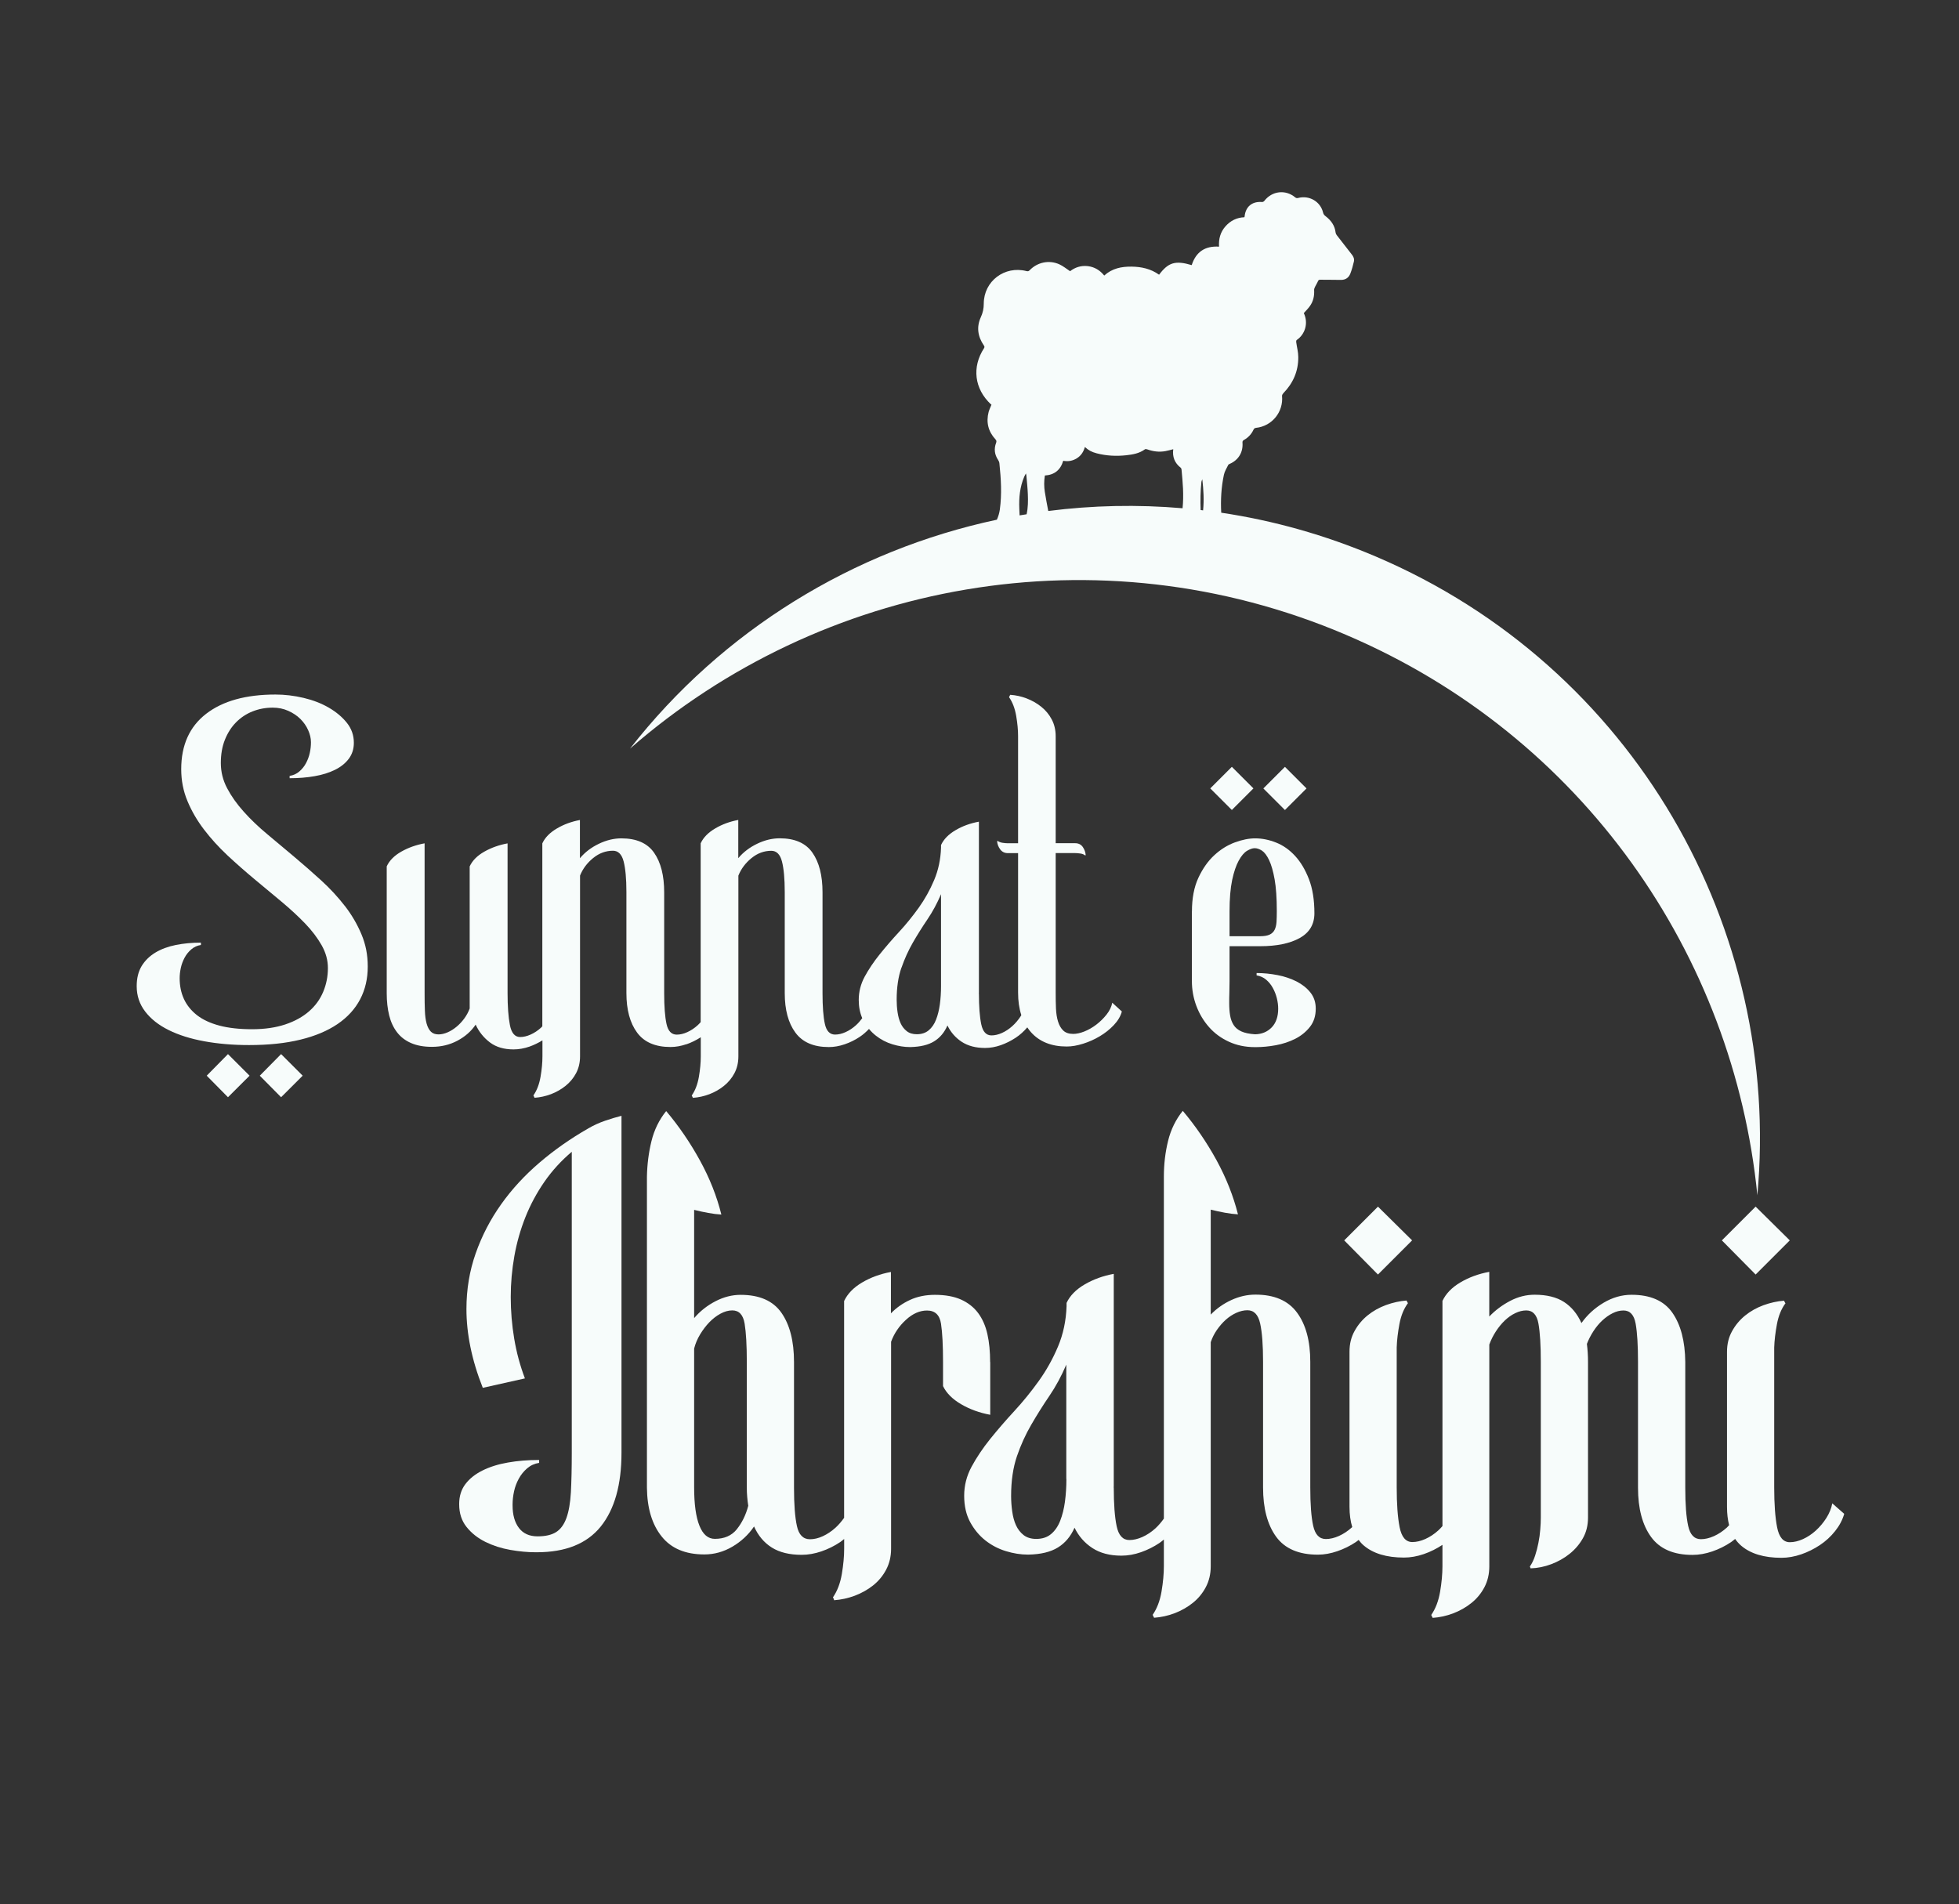 <?xml version="1.0" encoding="UTF-8"?>
<svg xmlns="http://www.w3.org/2000/svg" id="Layer_1" data-name="Layer 1" viewBox="0 0 351.11 341.33">
  <rect x="0" y="0" width="351.11" height="341.33" fill="#333333" stroke="none"/>
  <defs>
    <style>
      .cls-1 {
        fill: #f7fcfb;
        stroke-width: 0px;
      }
    </style>
  </defs>
  <polygon class="cls-1" points="37.05 192.81 40.86 196.67 44.73 192.81 40.86 188.94 37.05 192.81"></polygon>
  <path class="cls-1" d="M61.8,162.38c-1.24-1.6-2.65-3.13-4.23-4.57-1.59-1.45-3.2-2.86-4.83-4.23-1.64-1.38-3.25-2.73-4.83-4.05-1.59-1.32-3-2.67-4.23-4.05-1.24-1.38-2.23-2.78-2.98-4.21-.75-1.43-1.12-2.93-1.12-4.5s.24-2.96.73-4.18c.49-1.22,1.15-2.26,1.99-3.11.84-.85,1.82-1.51,2.95-1.96,1.13-.45,2.34-.68,3.63-.68,1.01,0,1.94.19,2.8.58.85.38,1.58.87,2.17,1.46.59.59,1.05,1.25,1.38,1.99.33.73.5,1.45.5,2.14v.1c0,.59-.07,1.21-.21,1.86-.14.64-.37,1.25-.68,1.83s-.71,1.07-1.2,1.49c-.49.42-1.06.68-1.73.78v.42c1.6,0,3.1-.12,4.5-.37,1.39-.24,2.61-.63,3.66-1.15,1.04-.52,1.86-1.18,2.46-1.99.59-.8.89-1.74.89-2.82v-.05c0-1.32-.42-2.51-1.25-3.55-.84-1.05-1.92-1.95-3.24-2.72-1.33-.77-2.83-1.35-4.52-1.75-1.69-.4-3.37-.6-5.04-.6-5.3,0-9.44,1.15-12.42,3.45s-4.47,5.61-4.47,9.93c0,2.02.37,3.93,1.12,5.72.75,1.8,1.74,3.5,2.98,5.12s2.64,3.16,4.21,4.63c1.57,1.46,3.18,2.88,4.84,4.26,1.65,1.38,3.27,2.72,4.83,4.02,1.57,1.31,2.97,2.61,4.21,3.89,1.24,1.29,2.23,2.6,2.98,3.92.75,1.33,1.12,2.68,1.12,4.08,0,1.5-.28,2.92-.84,4.26-.56,1.34-1.4,2.51-2.54,3.5-1.13.99-2.55,1.78-4.26,2.35-1.71.57-3.69.86-5.96.86s-4.22-.22-5.85-.65c-1.64-.44-2.98-1.06-4.03-1.88-1.04-.82-1.82-1.79-2.33-2.9-.51-1.12-.76-2.35-.76-3.71,0-.59.07-1.21.21-1.86.14-.64.37-1.25.68-1.83s.71-1.07,1.2-1.49c.49-.42,1.06-.68,1.72-.78v-.42c-1.6,0-3.1.14-4.5.42-1.39.28-2.61.73-3.66,1.36-1.04.63-1.86,1.43-2.46,2.41-.59.98-.89,2.18-.89,3.61,0,1.71.5,3.22,1.52,4.55,1.01,1.32,2.41,2.43,4.21,3.32,1.79.89,3.92,1.56,6.38,2.01,2.46.45,5.13.68,8.02.68,3.48,0,6.55-.32,9.2-.97,2.65-.64,4.87-1.58,6.67-2.8,1.79-1.22,3.14-2.7,4.05-4.44.91-1.74,1.36-3.69,1.36-5.85s-.37-3.98-1.12-5.78c-.75-1.79-1.74-3.49-2.98-5.1Z"></path>
  <polygon class="cls-1" points="46.56 192.81 50.38 196.67 54.25 192.81 50.38 188.94 46.56 192.81"></polygon>
  <path class="cls-1" d="M123.01,187.19c.92-.32,1.78-.75,2.59-1.27v3.44c0,1.11-.11,2.33-.34,3.66-.23,1.32-.65,2.44-1.28,3.34l.21.42c1.01-.07,1.99-.29,2.95-.65.96-.37,1.83-.86,2.61-1.49s1.41-1.38,1.88-2.27.71-1.89.71-3.01v-32.41c.49-1.22,1.27-2.26,2.35-3.14s2.27-1.31,3.55-1.31c.94,0,1.58.64,1.91,1.91.33,1.27.5,3.11.5,5.51v18.09c0,3,.64,5.36,1.91,7.08,1.27,1.73,3.27,2.59,5.99,2.59.94,0,1.89-.17,2.85-.5.96-.33,1.86-.77,2.69-1.33.62-.41,1.16-.9,1.66-1.42.37.45.79.86,1.24,1.21.89.7,1.87,1.21,2.95,1.54,1.08.33,2.12.5,3.14.5h.1c1.78-.04,3.19-.38,4.23-1.02,1.05-.64,1.85-1.59,2.4-2.85.59,1.22,1.45,2.2,2.56,2.93,1.12.73,2.51,1.1,4.18,1.1.94,0,1.88-.17,2.82-.5.94-.33,1.83-.78,2.67-1.33.79-.52,1.47-1.15,2.08-1.86.2.29.41.58.64.84,1.53,1.73,3.68,2.59,6.43,2.59.91,0,1.88-.17,2.93-.5,1.05-.33,2.04-.77,2.98-1.33.94-.56,1.78-1.22,2.51-1.99.73-.77,1.22-1.58,1.46-2.46l-1.72-1.57c-.14.73-.48,1.44-1.02,2.12-.54.68-1.15,1.28-1.83,1.8-.68.52-1.39.93-2.14,1.23-.75.3-1.42.44-2.01.44-.77,0-1.36-.2-1.78-.6s-.73-.94-.94-1.62c-.21-.68-.33-1.46-.37-2.35-.04-.89-.05-1.84-.05-2.85v-24.99h3.5c.28,0,.59.03.94.08.35.05.63.17.84.34.03,0,.07-.02.1-.05-.04-.52-.21-1.01-.52-1.46-.31-.45-.77-.68-1.36-.68h-3.5v-19.18c0-1.12-.24-2.12-.71-3.01s-1.1-1.65-1.88-2.27c-.78-.63-1.66-1.12-2.61-1.49-.96-.37-1.94-.58-2.95-.65l-.21.42c.63.91,1.05,2.02,1.28,3.35.23,1.33.34,2.54.34,3.66v19.18h-1.83c-.28,0-.59-.03-.94-.08-.35-.05-.64-.17-.89-.34-.03,0-.07.02-.1.05.04.52.22,1.01.55,1.46.33.45.79.68,1.38.68h1.83v24.99c0,1.51.19,2.85.58,4.04-.03.05-.05.11-.09.17-.44.68-.94,1.28-1.52,1.8s-1.19.93-1.86,1.23c-.66.3-1.29.44-1.88.44-.94,0-1.55-.66-1.83-1.99s-.42-3.19-.42-5.59l-.05-.05h.05v-30.68c-1.53.28-2.93.78-4.18,1.52-1.25.73-2.13,1.62-2.61,2.67v.47c-.07,2.09-.48,4.02-1.23,5.8-.75,1.78-1.67,3.43-2.77,4.97-1.1,1.53-2.27,2.98-3.53,4.34s-2.41,2.7-3.48,4.03c-1.06,1.32-1.95,2.65-2.67,3.97-.71,1.32-1.07,2.72-1.07,4.18,0,1.24.22,2.32.63,3.27-.34.46-.71.89-1.13,1.27-.58.52-1.19.93-1.86,1.23-.66.3-1.29.44-1.88.44-.94,0-1.55-.63-1.83-1.91-.28-1.27-.42-3.11-.42-5.51v-18.09c0-3-.6-5.36-1.8-7.08-1.2-1.73-3.16-2.59-5.88-2.59-1.32,0-2.67.32-4.02.97-1.36.65-2.49,1.51-3.4,2.59v-6.85c-1.5.28-2.88.78-4.13,1.52-1.25.73-2.13,1.62-2.61,2.67v32.05c-.18.2-.35.39-.55.57-.58.52-1.19.93-1.86,1.23-.66.3-1.29.44-1.88.44-.94,0-1.55-.63-1.83-1.91-.28-1.27-.42-3.11-.42-5.51v-18.09c0-3-.6-5.36-1.8-7.08-1.2-1.73-3.16-2.59-5.88-2.59-1.32,0-2.67.32-4.02.97-1.36.65-2.49,1.51-3.4,2.59v-6.85c-1.5.28-2.88.78-4.13,1.52-1.25.73-2.13,1.62-2.61,2.67v32.79c-.08.08-.15.17-.24.25-.57.52-1.19.93-1.86,1.23s-1.29.44-1.88.44c-.94,0-1.55-.71-1.83-2.14-.28-1.43-.42-3.35-.42-5.75v-26.82c-1.53.28-2.93.78-4.18,1.49-1.25.71-2.13,1.59-2.61,2.64v25.46c-.24.66-.58,1.27-.99,1.83-.42.56-.88,1.05-1.38,1.46-.51.42-1.04.75-1.59.99-.56.24-1.1.37-1.62.37-.59,0-1.05-.17-1.38-.5-.33-.33-.58-.81-.76-1.44-.17-.63-.28-1.4-.31-2.33-.04-.92-.05-1.98-.05-3.16v-26.82c-1.53.28-2.93.78-4.18,1.49-1.25.71-2.13,1.59-2.61,2.64v22.74c0,1.46.15,2.79.44,3.97s.77,2.2,1.41,3.03c.64.84,1.48,1.48,2.51,1.93,1.03.45,2.27.68,3.74.68,1.67,0,3.2-.37,4.57-1.1,1.38-.73,2.47-1.69,3.27-2.88.59,1.29,1.45,2.35,2.56,3.19,1.11.84,2.53,1.25,4.23,1.25.94,0,1.89-.17,2.85-.5.82-.29,1.59-.67,2.33-1.12v2.87c0,1.11-.11,2.33-.34,3.66-.23,1.32-.65,2.44-1.28,3.34l.21.42c1.01-.07,1.99-.29,2.95-.65.96-.37,1.83-.86,2.61-1.49s1.41-1.38,1.88-2.27.71-1.89.71-3.01v-32.41c.49-1.22,1.27-2.26,2.35-3.14s2.27-1.31,3.55-1.31c.94,0,1.58.64,1.91,1.91.33,1.27.5,3.11.5,5.51v18.09c0,3,.64,5.36,1.91,7.08,1.27,1.73,3.27,2.59,5.99,2.59.94,0,1.89-.17,2.85-.5ZM161.56,173.49c.56-1.62,1.25-3.14,2.06-4.55s1.69-2.8,2.61-4.16c.92-1.36,1.73-2.86,2.43-4.5v16.47c0,1.15-.07,2.24-.21,3.27-.14,1.03-.37,1.94-.68,2.74-.31.8-.75,1.44-1.31,1.91-.56.47-1.27.71-2.14.71-.73,0-1.33-.18-1.8-.55-.47-.37-.84-.84-1.1-1.41-.26-.58-.44-1.24-.55-1.99s-.16-1.49-.16-2.22c0-2.2.28-4.1.84-5.72Z"></path>
  <path class="cls-1" d="M213.62,163.38v12.44c0,1.57.27,3.07.81,4.5.54,1.43,1.3,2.69,2.27,3.79.97,1.1,2.16,1.97,3.55,2.61,1.39.64,2.94.97,4.65.97h.21c1.11,0,2.3-.11,3.55-.34,1.25-.23,2.41-.61,3.48-1.15,1.06-.54,1.94-1.25,2.64-2.14.7-.89,1.04-1.98,1.04-3.27,0-1.11-.31-2.07-.94-2.87s-1.46-1.46-2.48-1.99c-1.03-.52-2.17-.91-3.42-1.15-1.25-.24-2.51-.37-3.76-.37v.42c.66.11,1.24.37,1.72.78.49.42.89.92,1.2,1.49s.55,1.18.71,1.83c.16.65.24,1.26.24,1.86,0,1.43-.38,2.54-1.15,3.35-.77.8-1.76,1.22-2.98,1.25-1.05-.07-1.87-.24-2.48-.52s-1.07-.66-1.38-1.15c-.31-.49-.52-1.06-.63-1.72s-.16-1.39-.16-2.2c0-.59,0-1.23.03-1.91.02-.68.03-1.37.03-2.07v-6.22h5.49c2.96,0,5.32-.49,7.08-1.46,1.76-.98,2.64-2.46,2.64-4.44,0-2.37-.32-4.4-.97-6.09-.65-1.69-1.47-3.08-2.48-4.18s-2.14-1.9-3.4-2.4c-1.25-.5-2.51-.76-3.76-.76-1.12,0-2.33.24-3.66.73-1.32.49-2.55,1.25-3.68,2.3-1.13,1.04-2.08,2.4-2.85,4.05-.77,1.66-1.15,3.67-1.15,6.04ZM220.37,163.38c0-2.3.16-4.18.47-5.65.31-1.46.71-2.62,1.18-3.48.47-.85.97-1.44,1.49-1.75s.98-.47,1.36-.47c.42,0,.85.15,1.31.44.45.3.88.86,1.28,1.7.4.84.73,1.99.99,3.45.26,1.46.39,3.36.39,5.7,0,.73-.02,1.38-.05,1.93-.04.56-.15,1.03-.34,1.41-.19.38-.49.67-.89.86-.4.19-.97.29-1.7.29h-5.49v-4.44Z"></path>
  <rect class="cls-1" x="218.05" y="138.58" width="5.47" height="5.47" transform="translate(-35.26 197.51) rotate(-45)"></rect>
  <rect class="cls-1" x="227.56" y="138.58" width="5.47" height="5.47" transform="translate(-32.47 204.24) rotate(-45)"></rect>
  <path class="cls-1" d="M105.41,202.28c-3.12,1.78-6.02,3.81-8.69,6.09-2.67,2.28-4.97,4.77-6.9,7.49-1.93,2.71-3.45,5.64-4.56,8.79-1.11,3.15-1.66,6.48-1.66,9.99,0,2.21.24,4.49.72,6.83s1.21,4.77,2.21,7.29l7.55-1.69c-.87-2.3-1.51-4.67-1.92-7.13-.41-2.45-.62-4.94-.62-7.45s.22-4.92.65-7.35c.43-2.43,1.1-4.76,1.99-7,.89-2.23,2.03-4.35,3.42-6.35,1.39-2,3.02-3.77,4.88-5.34v53.96c0,2.82-.06,5.19-.16,7.09-.11,1.91-.38,3.45-.81,4.62-.43,1.17-1.05,2.01-1.86,2.51-.8.5-1.9.75-3.29.75-1.48,0-2.59-.5-3.35-1.5-.76-1-1.14-2.34-1.14-4.04v-.2c0-.74.09-1.51.26-2.31.17-.8.46-1.56.85-2.28s.89-1.33,1.5-1.86c.61-.52,1.32-.85,2.15-.98v-.52c-2,0-3.86.15-5.6.46-1.74.3-3.25.78-4.56,1.43-1.3.65-2.32,1.46-3.06,2.44-.74.98-1.11,2.16-1.11,3.55v.07c0,1.61.44,2.96,1.33,4.07s2.02,2,3.38,2.67c1.37.67,2.85,1.15,4.46,1.43,1.6.28,3.1.42,4.49.42h.26c5.16,0,8.98-1.54,11.46-4.62,2.47-3.08,3.71-7.48,3.71-13.21v-60.4c-.87.22-1.84.51-2.93.88-1.08.37-2.1.84-3.06,1.4Z"></path>
  <path class="cls-1" d="M177.46,244.14c0-1.87-.16-3.54-.49-5.01-.33-1.47-.88-2.73-1.66-3.78-.78-1.04-1.8-1.84-3.06-2.41-1.26-.56-2.82-.85-4.69-.85-1.65,0-3.14.3-4.46.91-1.32.61-2.46,1.41-3.42,2.41v-7.42c-1.91.35-3.63.98-5.17,1.89s-2.61,2.02-3.22,3.32v38.86c-.46.64-.96,1.24-1.53,1.76-.72.65-1.48,1.16-2.28,1.53-.8.37-1.57.55-2.31.55-1.21,0-2-.79-2.34-2.38-.35-1.58-.52-3.87-.52-6.87v-22.52c0-3.73-.75-6.67-2.25-8.82-1.5-2.15-3.94-3.22-7.32-3.22-1.52,0-3.02.38-4.49,1.14-1.48.76-2.76,1.77-3.84,3.03v-19.4c.87.22,1.71.4,2.54.55.82.15,1.6.25,2.34.29-.82-3.3-2.1-6.53-3.84-9.7-1.74-3.17-3.75-6.12-6.05-8.85-1.26,1.56-2.14,3.36-2.64,5.4-.5,2.04-.77,4.17-.81,6.38v55.72c.04,3.69.92,6.61,2.64,8.75,1.71,2.15,4.26,3.22,7.65,3.22,1.78,0,3.46-.47,5.04-1.4s2.87-2.14,3.87-3.61c.74,1.65,1.8,2.91,3.19,3.78,1.39.87,3.17,1.3,5.34,1.3,1.17,0,2.35-.21,3.55-.62,1.19-.41,2.31-.96,3.35-1.66.25-.17.48-.37.72-.56v1.73c0,1.39-.14,2.91-.42,4.56-.28,1.65-.81,3.04-1.59,4.17.04.09.09.17.13.26.04.09.07.17.07.26,1.26-.09,2.5-.36,3.71-.81,1.21-.46,2.31-1.07,3.29-1.85.98-.78,1.76-1.73,2.34-2.83s.88-2.35.88-3.74v-37.1c.56-1.52,1.45-2.83,2.67-3.94,1.21-1.11,2.47-1.66,3.77-1.66,1.43,0,2.27.79,2.51,2.38.24,1.58.36,3.87.36,6.87v4.3c.61,1.26,1.69,2.34,3.25,3.25,1.56.91,3.3,1.54,5.21,1.89v-9.44ZM132.06,274.11c-.93,1.15-2.25,1.72-3.94,1.72-1.22,0-2.14-.79-2.77-2.38-.63-1.58-.94-3.87-.94-6.87v-24.86c.22-.87.57-1.71,1.07-2.54.5-.82,1.05-1.55,1.66-2.18.61-.63,1.27-1.14,1.99-1.53s1.42-.59,2.12-.59c1.21,0,1.95.79,2.21,2.38.26,1.58.39,3.87.39,6.87v22.52c0,.56.02,1.12.07,1.66.04.54.11,1.07.19,1.59-.43,1.65-1.12,3.05-2.05,4.2Z"></path>
  <polygon class="cls-1" points="246.97 228.45 253.09 222.33 246.97 216.28 240.92 222.33 246.97 228.45"></polygon>
  <polygon class="cls-1" points="308.61 222.33 314.66 228.45 320.78 222.33 314.66 216.28 308.61 222.33"></polygon>
  <path class="cls-1" d="M328.4,269.46c-.17.91-.53,1.79-1.07,2.64-.54.85-1.17,1.59-1.89,2.25-.72.65-1.49,1.16-2.31,1.53-.82.37-1.61.55-2.34.55-1.17,0-1.93-.89-2.28-2.67-.35-1.78-.52-4.17-.52-7.16v-25.06c.04-1.3.21-2.7.49-4.2.28-1.5.79-2.74,1.53-3.74-.04-.04-.09-.11-.13-.2-.04-.09-.09-.17-.13-.26-1.21.09-2.44.36-3.68.81-1.24.46-2.33,1.07-3.29,1.85-.96.78-1.74,1.71-2.34,2.8-.61,1.09-.91,2.32-.91,3.71v27.79c0,1.22.13,2.31.38,3.28-.14.14-.27.3-.41.43-.72.65-1.49,1.16-2.31,1.53-.83.37-1.61.55-2.34.55-1.17,0-1.93-.79-2.28-2.38-.35-1.58-.52-3.87-.52-6.87v-22.52c-.04-3.73-.81-6.67-2.31-8.82-1.5-2.15-3.94-3.22-7.32-3.22-1.74,0-3.41.48-5.01,1.43-1.61.96-2.93,2.17-3.97,3.64-.74-1.65-1.78-2.91-3.12-3.78-1.35-.87-3.1-1.3-5.27-1.3-1.52,0-2.98.37-4.39,1.11-1.41.74-2.66,1.67-3.74,2.8v-8.01c-1.91.35-3.63.98-5.17,1.89s-2.61,2.02-3.22,3.32v40.36c-.24.27-.48.54-.75.78-.72.65-1.49,1.16-2.31,1.53-.82.37-1.61.55-2.34.55-1.17,0-1.93-.89-2.28-2.67-.35-1.78-.52-4.17-.52-7.16v-25.06c.04-1.3.21-2.7.49-4.2.28-1.5.79-2.74,1.53-3.74-.04-.04-.09-.11-.13-.2-.04-.09-.09-.17-.13-.26-1.21.09-2.44.36-3.68.81-1.24.46-2.33,1.07-3.29,1.85-.96.78-1.74,1.71-2.34,2.8-.61,1.09-.91,2.32-.91,3.71v27.79c0,1.38.17,2.59.49,3.64-.02.02-.04.05-.07.07-.72.65-1.49,1.16-2.31,1.53-.83.37-1.61.55-2.34.55-1.17,0-1.93-.79-2.28-2.38-.35-1.58-.52-3.87-.52-6.87v-22.52c0-3.73-.79-6.67-2.38-8.82-1.58-2.15-4.07-3.22-7.45-3.22-1.48,0-2.92.33-4.33.98-1.41.65-2.64,1.52-3.68,2.6v-18.81c.87.22,1.71.4,2.54.55.82.15,1.61.25,2.34.29-.83-3.3-2.11-6.53-3.84-9.7-1.74-3.17-3.75-6.12-6.05-8.85-1.26,1.56-2.14,3.36-2.64,5.4-.5,2.04-.75,4.17-.75,6.38v61.31c-.46.64-.96,1.24-1.53,1.76-.72.65-1.49,1.16-2.31,1.53-.83.37-1.61.55-2.34.55-1.17,0-1.93-.82-2.28-2.47-.35-1.65-.52-3.97-.52-6.96l-.06-.07h.06v-38.21c-1.91.35-3.64.98-5.21,1.89-1.56.91-2.65,2.02-3.25,3.32v.59c-.09,2.6-.6,5.01-1.53,7.22-.93,2.21-2.08,4.27-3.45,6.18-1.37,1.91-2.83,3.71-4.39,5.4-1.56,1.69-3,3.36-4.33,5.01-1.32,1.65-2.43,3.3-3.32,4.95-.89,1.65-1.33,3.38-1.33,5.21s.36,3.4,1.07,4.72c.72,1.32,1.63,2.42,2.73,3.29,1.11.87,2.33,1.51,3.68,1.92,1.34.41,2.65.62,3.91.62h.13c2.21-.04,3.97-.47,5.27-1.27,1.3-.8,2.3-1.98,2.99-3.55.74,1.52,1.8,2.73,3.19,3.64s3.12,1.37,5.21,1.37c1.17,0,2.34-.21,3.51-.62,1.17-.41,2.28-.96,3.32-1.66.28-.19.52-.4.78-.61v4.77c0,1.39-.14,2.91-.42,4.56-.28,1.65-.81,3.04-1.59,4.17l.26.52c1.26-.09,2.48-.36,3.68-.81,1.19-.46,2.28-1.07,3.25-1.85.98-.78,1.76-1.73,2.34-2.83s.88-2.35.88-3.74v-40.16c.26-.78.63-1.52,1.11-2.21.48-.69,1.01-1.3,1.59-1.82s1.21-.93,1.89-1.24c.67-.3,1.33-.46,1.99-.46,1.17,0,1.93.79,2.28,2.38.35,1.58.52,3.87.52,6.87v22.52c0,3.73.78,6.67,2.34,8.82,1.56,2.15,4.06,3.22,7.49,3.22,1.13,0,2.29-.21,3.48-.62,1.19-.41,2.31-.96,3.35-1.66.17-.11.31-.25.47-.36.27.36.56.69.9.98,1.69,1.45,4.1,2.18,7.22,2.18,1.17,0,2.35-.21,3.55-.62,1.19-.41,2.31-.97,3.35-1.66v3.84c0,1.39-.14,2.91-.42,4.56-.28,1.65-.81,3.04-1.59,4.17l.26.52c1.26-.09,2.48-.36,3.68-.81,1.19-.46,2.28-1.07,3.25-1.85.98-.78,1.76-1.73,2.34-2.83s.88-2.35.88-3.74v-39.77c.3-.82.69-1.6,1.17-2.34.48-.74,1.01-1.39,1.59-1.95.59-.56,1.21-1.01,1.89-1.33.67-.33,1.33-.49,1.98-.49,1.17,0,1.9.79,2.18,2.38.28,1.58.42,3.87.42,6.87v27.86c0,.65-.03,1.38-.1,2.18-.06.8-.17,1.59-.33,2.38-.15.78-.35,1.54-.59,2.28-.24.74-.55,1.39-.94,1.95l.13.33c1.26-.04,2.5-.29,3.71-.75,1.21-.46,2.31-1.07,3.29-1.86s1.77-1.71,2.38-2.8c.61-1.08.91-2.32.91-3.71v-27.86c0-1.13-.07-2.21-.2-3.25.3-.78.69-1.54,1.17-2.28.48-.74,1.01-1.38,1.59-1.92.59-.54,1.2-.98,1.85-1.3.65-.33,1.3-.49,1.95-.49,1.17,0,1.9.79,2.18,2.38.28,1.58.42,3.87.42,6.87v22.52c0,3.73.78,6.67,2.34,8.82,1.56,2.15,4.04,3.22,7.42,3.22,1.17,0,2.35-.21,3.55-.62,1.19-.41,2.31-.96,3.35-1.66.27-.18.5-.39.75-.58.31.45.67.85,1.07,1.2,1.69,1.45,4.1,2.18,7.22,2.18,1.17,0,2.35-.21,3.55-.62,1.19-.41,2.31-.97,3.35-1.66,1.04-.69,1.95-1.53,2.73-2.51.78-.98,1.32-2.01,1.63-3.09l-2.15-1.89ZM191.13,265.09c0,1.43-.09,2.79-.26,4.07-.17,1.28-.46,2.42-.85,3.42-.39,1-.93,1.79-1.63,2.38-.7.59-1.58.88-2.67.88-.91,0-1.66-.23-2.25-.68-.58-.46-1.04-1.04-1.37-1.76s-.55-1.54-.68-2.47c-.13-.93-.2-1.85-.2-2.77,0-2.73.35-5.11,1.04-7.13.69-2.02,1.55-3.91,2.57-5.66,1.02-1.76,2.1-3.48,3.25-5.17,1.15-1.69,2.16-3.56,3.03-5.6v20.5Z"></path>
  <path class="cls-1" d="M241.24,113.79c42.53,18.11,69.47,57.49,73.73,100.45,4.36-47.66-22.01-94.74-68.42-114.5-9.07-3.86-18.35-6.45-27.67-7.84-.12-2.28,0-4.55.48-6.8.13-.62.5-1.19.78-1.77.04-.09.18-.14.28-.19,1.56-.69,2.4-2.08,2.27-3.79-.02-.24.05-.37.26-.49.76-.42,1.34-1.04,1.71-1.83.1-.21.22-.31.46-.34,2.89-.31,4.93-2.87,4.66-5.72-.01-.16.11-.36.23-.49,1.76-1.8,2.7-3.96,2.68-6.48,0-.89-.25-1.78-.37-2.67-.02-.13,0-.33.09-.39,1.44-.96,2.15-2.95,1.28-4.8-.01-.02,0-.05,0-.03.39-.44.8-.83,1.11-1.29.59-.84.79-1.8.73-2.83-.01-.19.07-.39.16-.57.16-.34.38-.66.52-1,.09-.22.2-.29.43-.28,1.21.02,2.43,0,3.64.03.86.02,1.44-.37,1.74-1.13.27-.7.47-1.44.64-2.17.11-.47-.09-.9-.39-1.27-.89-1.14-1.79-2.28-2.67-3.43-.11-.14-.2-.32-.22-.48-.14-1.27-.83-2.2-1.81-2.95-.23-.17-.37-.36-.44-.65-.47-1.96-2.46-3.13-4.45-2.61-.23.06-.37.04-.56-.12-1.73-1.43-4.14-1.14-5.51.64-.08.11-.27.22-.39.21-1.8-.15-2.97.81-3.15,2.59,0,.04-.02.07-.04.14-1.37.05-2.51.62-3.41,1.65-.9,1.03-1.22,2.25-1.13,3.62-2.51-.16-4.14.94-4.9,3.31-2.93-.87-4.18-.5-5.85,1.72-1.47-1.06-3.16-1.43-4.94-1.45-1.79-.02-3.48.31-4.89,1.6-.76-.95-1.73-1.54-2.94-1.69-1.22-.14-2.29.22-3.18.91-.66-.43-1.25-.93-1.92-1.23-1.83-.83-3.93-.39-5.33,1.06-.18.19-.33.21-.57.15-3.9-1.01-7.64,1.8-7.65,5.82,0,.9-.16,1.64-.53,2.45-.8,1.75-.55,3.46.54,5.05.13.19.16.3.03.51-2.2,3.39-1.72,7.27,1.23,10.04.04.04.09.06.11.07-.18.47-.39.88-.51,1.31-.47,1.84-.08,3.49,1.22,4.9.19.21.22.37.12.64-.41,1.07-.28,2.1.36,3.06.12.18.21.39.23.6.29,2.76.46,5.51.08,8.28-.09.64-.27,1.25-.53,1.83-25.68,5.47-49.17,19.78-65.76,41.04,34.19-29.86,83.74-39.4,128.3-20.42ZM215.33,86.36c.02-.15.11-.3.16-.45.22,1.87.32,3.73.14,5.57-.15-.02-.29-.04-.44-.06-.06-1.69-.04-3.38.14-5.07ZM184,92.18c-.42.07-.84.13-1.26.2-.02-.41-.03-.81-.05-1.22-.08-1.96.1-3.88.88-5.71.07-.17.17-.33.31-.59.04.19.06.27.07.34.1,1.13.23,2.26.27,3.39.05,1.2.04,2.41-.22,3.58ZM187.27,88.23c-.16-.99-.16-2,0-3,1.72-.11,2.81-.99,3.29-2.64.88.17,1.7.02,2.45-.45.75-.47,1.2-1.17,1.43-2.02.73.64,1.18.88,2.14,1.14,1.74.45,3.51.53,5.28.34,1.18-.13,2.35-.33,3.35-1.07.08-.06.27-.03.39.01,1.07.38,2.15.53,3.27.32.47-.08.92-.22,1.41-.34-.18,1.37.25,2.47,1.34,3.32.09.07.14.24.15.37.1,1.12.21,2.23.26,3.35.05,1.19.04,2.37-.08,3.54-8.09-.7-16.16-.52-24.07.49-.22-1.12-.43-2.25-.61-3.38Z"></path>
</svg>

